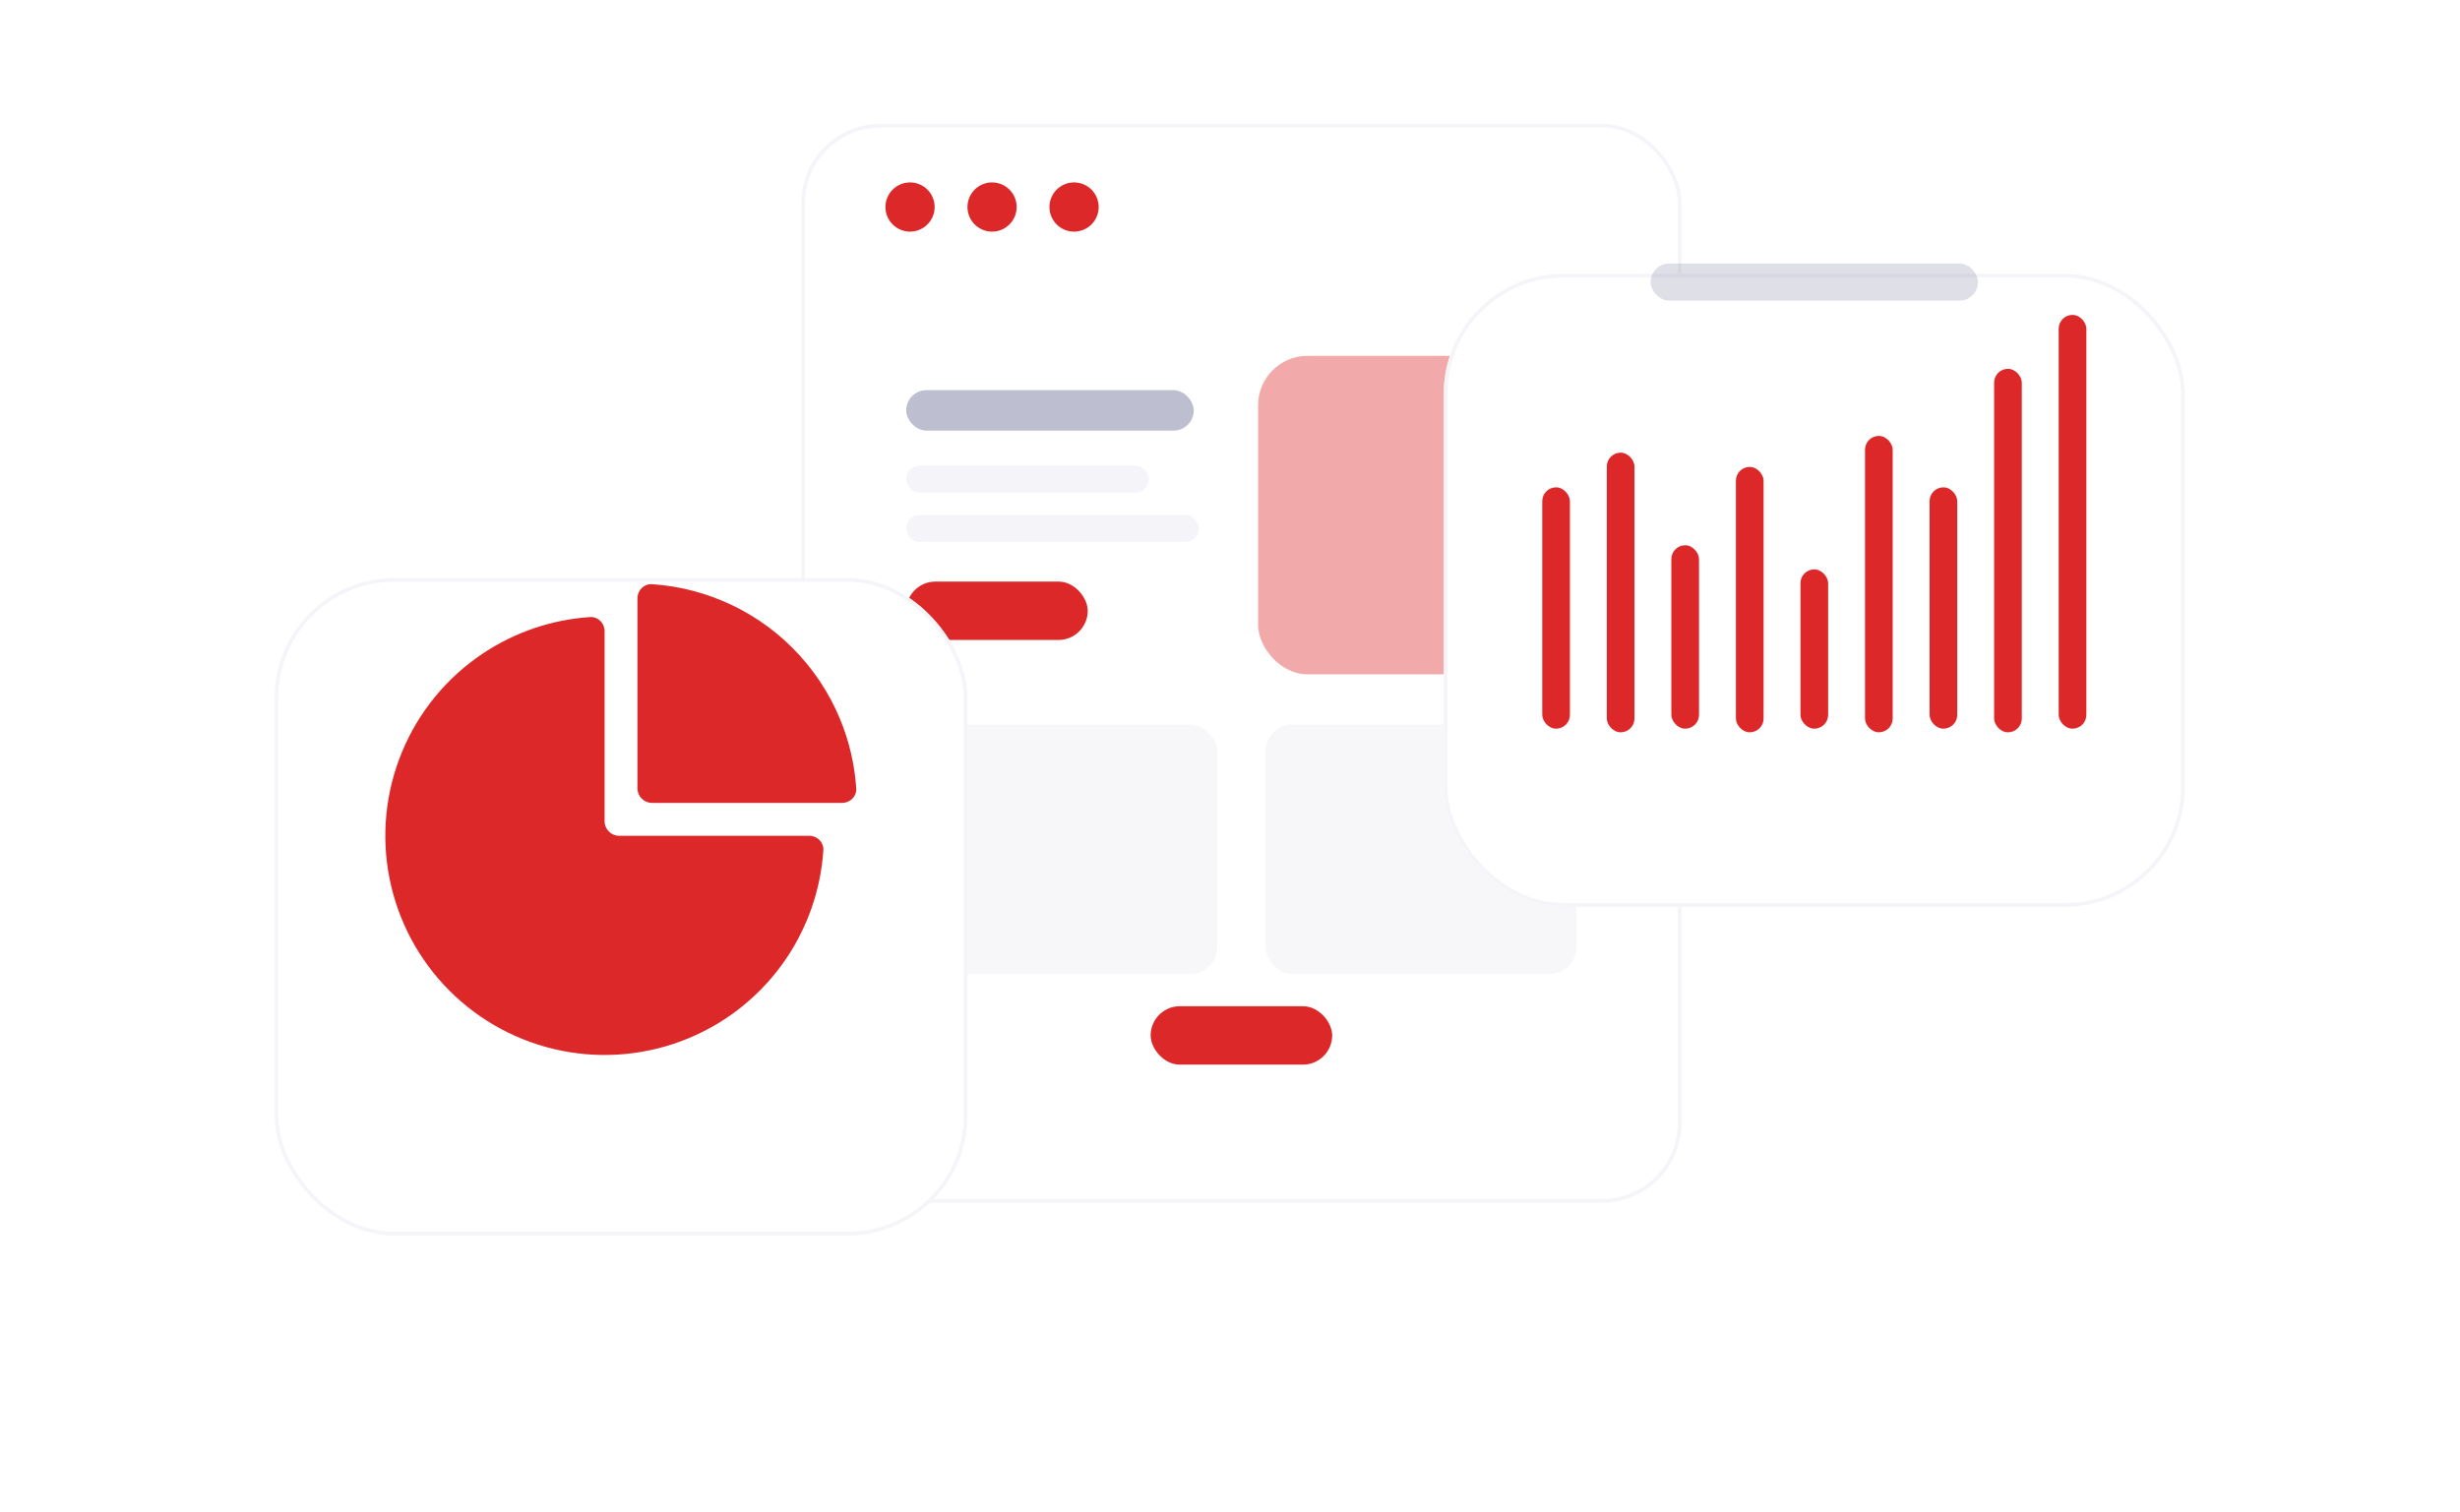 <svg width="675" height="415" viewBox="0 0 675 415" fill="none" xmlns="http://www.w3.org/2000/svg">
<rect x="220.371" y="34.483" width="240.516" height="295.092" rx="21.298" fill="white" stroke="#F4F4F9"/>
<path d="M234.329 96.431C234.329 85.536 243.161 76.704 254.056 76.704H427.203C438.098 76.704 446.93 85.536 446.93 96.431V291.8C446.93 302.695 438.098 311.527 427.203 311.527H254.056C243.161 311.527 234.329 302.695 234.329 291.8V96.431Z" fill="white"/>
<rect x="315.72" y="276.172" width="49.815" height="16.028" rx="8.014" fill="#DC2828"/>
<circle cx="249.709" cy="56.821" r="6.751" fill="#DC2828"/>
<circle cx="272.213" cy="56.821" r="6.751" fill="#DC2828"/>
<circle cx="294.713" cy="56.821" r="6.751" fill="#DC2828"/>
<rect opacity="0.76" x="248.646" y="198.857" width="85.356" height="68.451" rx="7.398" fill="#F4F4F9"/>
<rect opacity="0.76" x="347.259" y="198.857" width="85.356" height="68.451" rx="7.398" fill="#F4F4F9"/>
<rect opacity="0.4" x="345.212" y="97.668" width="87.406" height="87.406" rx="13.562" fill="#DC2828"/>
<rect x="248.646" y="107.091" width="78.908" height="11.097" rx="5.548" fill="#BDBFD1"/>
<rect x="248.646" y="127.805" width="66.582" height="7.398" rx="3.699" fill="#F4F4F9"/>
<rect x="248.646" y="141.368" width="80.32" height="7.398" rx="3.699" fill="#F4F4F9"/>
<rect x="248.646" y="159.624" width="49.815" height="16.028" rx="8.014" fill="#DC2828"/>
<g filter="url(#filter0_d_1901_4364)">
<rect x="396.165" y="51.152" width="203.324" height="173.729" rx="32.895" fill="white"/>
<rect x="396.665" y="51.652" width="202.324" height="172.729" rx="32.395" stroke="#F4F4F9"/>
</g>
<g filter="url(#filter1_d_1901_4364)">
<rect x="75.345" y="134.662" width="190.118" height="180.437" rx="32.895" fill="white"/>
<rect x="75.845" y="135.162" width="189.118" height="179.437" rx="32.395" stroke="#F4F4F9"/>
</g>
<path d="M222.053 229.393C224.262 229.393 226.067 231.186 225.92 233.39C225.221 243.883 221.782 254.034 215.914 262.817C209.303 272.71 199.907 280.421 188.915 284.974C177.922 289.528 165.825 290.719 154.155 288.398C142.485 286.076 131.766 280.347 123.352 271.933C114.938 263.519 109.209 252.8 106.887 241.13C104.566 229.46 105.757 217.363 110.311 206.371C114.864 195.378 122.575 185.982 132.469 179.371C141.251 173.503 151.402 170.064 161.895 169.365C164.099 169.219 165.892 171.023 165.892 173.232L165.892 225.393C165.892 227.602 167.683 229.393 169.892 229.393H222.053Z" fill="#DC2828"/>
<path d="M174.915 164.208C174.915 161.999 176.707 160.194 178.912 160.341C185.444 160.776 191.872 162.275 197.937 164.787C205.236 167.811 211.868 172.242 217.455 177.829C223.041 183.415 227.472 190.047 230.496 197.346C233.008 203.412 234.507 209.839 234.942 216.372C235.089 218.576 233.284 220.369 231.075 220.369L178.915 220.369C176.705 220.369 174.915 218.578 174.915 216.369L174.915 164.208Z" fill="#DC2828"/>
<rect opacity="0.2" x="452.915" y="72.323" width="89.829" height="10.192" rx="5.096" fill="#62668A"/>
<g filter="url(#filter2_d_1901_4364)">
<rect x="423.181" y="132.76" width="7.591" height="66.235" rx="3.796" fill="#DC2828"/>
</g>
<g filter="url(#filter3_d_1901_4364)">
<rect x="529.458" y="132.759" width="7.591" height="66.235" rx="3.796" fill="#DC2828"/>
</g>
<g filter="url(#filter4_d_1901_4364)">
<rect x="440.892" y="122.242" width="7.591" height="76.753" rx="3.796" fill="#DC2828"/>
</g>
<g filter="url(#filter5_d_1901_4364)">
<rect x="547.169" y="99.228" width="7.591" height="99.767" rx="3.796" fill="#DC2828"/>
</g>
<g filter="url(#filter6_d_1901_4364)">
<rect x="458.605" y="148.656" width="7.591" height="50.338" rx="3.796" fill="#DC2828"/>
</g>
<g filter="url(#filter7_d_1901_4364)">
<rect x="476.317" y="126.15" width="7.591" height="72.845" rx="3.796" fill="#DC2828"/>
</g>
<g filter="url(#filter8_d_1901_4364)">
<rect x="494.031" y="155.279" width="7.591" height="43.715" rx="3.796" fill="#DC2828"/>
</g>
<g filter="url(#filter9_d_1901_4364)">
<rect x="511.744" y="117.643" width="7.591" height="81.351" rx="3.796" fill="#DC2828"/>
</g>
<g filter="url(#filter10_d_1901_4364)">
<rect x="564.884" y="85.432" width="7.591" height="113.562" rx="3.796" fill="#DC2828"/>
</g>
<defs>
<filter id="filter0_d_1901_4364" x="321.165" y="0.152" width="353.324" height="323.729" filterUnits="userSpaceOnUse" color-interpolation-filters="sRGB">
<feFlood flood-opacity="0" result="BackgroundImageFix"/>
<feColorMatrix in="SourceAlpha" type="matrix" values="0 0 0 0 0 0 0 0 0 0 0 0 0 0 0 0 0 0 127 0" result="hardAlpha"/>
<feOffset dy="24"/>
<feGaussianBlur stdDeviation="37.5"/>
<feColorMatrix type="matrix" values="0 0 0 0 0.083 0 0 0 0 0.062 0 0 0 0 0.596 0 0 0 0.05 0"/>
<feBlend mode="normal" in2="BackgroundImageFix" result="effect1_dropShadow_1901_4364"/>
<feBlend mode="normal" in="SourceGraphic" in2="effect1_dropShadow_1901_4364" result="shape"/>
</filter>
<filter id="filter1_d_1901_4364" x="0.345" y="83.662" width="340.118" height="330.438" filterUnits="userSpaceOnUse" color-interpolation-filters="sRGB">
<feFlood flood-opacity="0" result="BackgroundImageFix"/>
<feColorMatrix in="SourceAlpha" type="matrix" values="0 0 0 0 0 0 0 0 0 0 0 0 0 0 0 0 0 0 127 0" result="hardAlpha"/>
<feOffset dy="24"/>
<feGaussianBlur stdDeviation="37.5"/>
<feColorMatrix type="matrix" values="0 0 0 0 0.083 0 0 0 0 0.062 0 0 0 0 0.596 0 0 0 0.05 0"/>
<feBlend mode="normal" in2="BackgroundImageFix" result="effect1_dropShadow_1901_4364"/>
<feBlend mode="normal" in="SourceGraphic" in2="effect1_dropShadow_1901_4364" result="shape"/>
</filter>
<filter id="filter2_d_1901_4364" x="420.181" y="130.76" width="13.591" height="72.234" filterUnits="userSpaceOnUse" color-interpolation-filters="sRGB">
<feFlood flood-opacity="0" result="BackgroundImageFix"/>
<feColorMatrix in="SourceAlpha" type="matrix" values="0 0 0 0 0 0 0 0 0 0 0 0 0 0 0 0 0 0 127 0" result="hardAlpha"/>
<feOffset dy="1"/>
<feGaussianBlur stdDeviation="1.5"/>
<feColorMatrix type="matrix" values="0 0 0 0 0.471 0 0 0 0 0.173 0 0 0 0 0.894 0 0 0 0.17 0"/>
<feBlend mode="normal" in2="BackgroundImageFix" result="effect1_dropShadow_1901_4364"/>
<feBlend mode="normal" in="SourceGraphic" in2="effect1_dropShadow_1901_4364" result="shape"/>
</filter>
<filter id="filter3_d_1901_4364" x="526.458" y="130.759" width="13.591" height="72.234" filterUnits="userSpaceOnUse" color-interpolation-filters="sRGB">
<feFlood flood-opacity="0" result="BackgroundImageFix"/>
<feColorMatrix in="SourceAlpha" type="matrix" values="0 0 0 0 0 0 0 0 0 0 0 0 0 0 0 0 0 0 127 0" result="hardAlpha"/>
<feOffset dy="1"/>
<feGaussianBlur stdDeviation="1.5"/>
<feColorMatrix type="matrix" values="0 0 0 0 0.471 0 0 0 0 0.173 0 0 0 0 0.894 0 0 0 0.17 0"/>
<feBlend mode="normal" in2="BackgroundImageFix" result="effect1_dropShadow_1901_4364"/>
<feBlend mode="normal" in="SourceGraphic" in2="effect1_dropShadow_1901_4364" result="shape"/>
</filter>
<filter id="filter4_d_1901_4364" x="434.892" y="118.242" width="19.591" height="88.753" filterUnits="userSpaceOnUse" color-interpolation-filters="sRGB">
<feFlood flood-opacity="0" result="BackgroundImageFix"/>
<feColorMatrix in="SourceAlpha" type="matrix" values="0 0 0 0 0 0 0 0 0 0 0 0 0 0 0 0 0 0 127 0" result="hardAlpha"/>
<feOffset dy="2"/>
<feGaussianBlur stdDeviation="3"/>
<feColorMatrix type="matrix" values="0 0 0 0 0.106 0 0 0 0 0.463 0 0 0 0 1 0 0 0 0.29 0"/>
<feBlend mode="normal" in2="BackgroundImageFix" result="effect1_dropShadow_1901_4364"/>
<feBlend mode="normal" in="SourceGraphic" in2="effect1_dropShadow_1901_4364" result="shape"/>
</filter>
<filter id="filter5_d_1901_4364" x="541.169" y="95.228" width="19.591" height="111.767" filterUnits="userSpaceOnUse" color-interpolation-filters="sRGB">
<feFlood flood-opacity="0" result="BackgroundImageFix"/>
<feColorMatrix in="SourceAlpha" type="matrix" values="0 0 0 0 0 0 0 0 0 0 0 0 0 0 0 0 0 0 127 0" result="hardAlpha"/>
<feOffset dy="2"/>
<feGaussianBlur stdDeviation="3"/>
<feColorMatrix type="matrix" values="0 0 0 0 0.106 0 0 0 0 0.463 0 0 0 0 1 0 0 0 0.29 0"/>
<feBlend mode="normal" in2="BackgroundImageFix" result="effect1_dropShadow_1901_4364"/>
<feBlend mode="normal" in="SourceGraphic" in2="effect1_dropShadow_1901_4364" result="shape"/>
</filter>
<filter id="filter6_d_1901_4364" x="455.605" y="146.656" width="13.591" height="56.338" filterUnits="userSpaceOnUse" color-interpolation-filters="sRGB">
<feFlood flood-opacity="0" result="BackgroundImageFix"/>
<feColorMatrix in="SourceAlpha" type="matrix" values="0 0 0 0 0 0 0 0 0 0 0 0 0 0 0 0 0 0 127 0" result="hardAlpha"/>
<feOffset dy="1"/>
<feGaussianBlur stdDeviation="1.5"/>
<feColorMatrix type="matrix" values="0 0 0 0 0.471 0 0 0 0 0.173 0 0 0 0 0.894 0 0 0 0.17 0"/>
<feBlend mode="normal" in2="BackgroundImageFix" result="effect1_dropShadow_1901_4364"/>
<feBlend mode="normal" in="SourceGraphic" in2="effect1_dropShadow_1901_4364" result="shape"/>
</filter>
<filter id="filter7_d_1901_4364" x="470.317" y="122.15" width="19.591" height="84.845" filterUnits="userSpaceOnUse" color-interpolation-filters="sRGB">
<feFlood flood-opacity="0" result="BackgroundImageFix"/>
<feColorMatrix in="SourceAlpha" type="matrix" values="0 0 0 0 0 0 0 0 0 0 0 0 0 0 0 0 0 0 127 0" result="hardAlpha"/>
<feOffset dy="2"/>
<feGaussianBlur stdDeviation="3"/>
<feColorMatrix type="matrix" values="0 0 0 0 0.106 0 0 0 0 0.463 0 0 0 0 1 0 0 0 0.29 0"/>
<feBlend mode="normal" in2="BackgroundImageFix" result="effect1_dropShadow_1901_4364"/>
<feBlend mode="normal" in="SourceGraphic" in2="effect1_dropShadow_1901_4364" result="shape"/>
</filter>
<filter id="filter8_d_1901_4364" x="491.031" y="153.279" width="13.591" height="49.715" filterUnits="userSpaceOnUse" color-interpolation-filters="sRGB">
<feFlood flood-opacity="0" result="BackgroundImageFix"/>
<feColorMatrix in="SourceAlpha" type="matrix" values="0 0 0 0 0 0 0 0 0 0 0 0 0 0 0 0 0 0 127 0" result="hardAlpha"/>
<feOffset dy="1"/>
<feGaussianBlur stdDeviation="1.5"/>
<feColorMatrix type="matrix" values="0 0 0 0 0.471 0 0 0 0 0.173 0 0 0 0 0.894 0 0 0 0.17 0"/>
<feBlend mode="normal" in2="BackgroundImageFix" result="effect1_dropShadow_1901_4364"/>
<feBlend mode="normal" in="SourceGraphic" in2="effect1_dropShadow_1901_4364" result="shape"/>
</filter>
<filter id="filter9_d_1901_4364" x="505.744" y="113.643" width="19.591" height="93.351" filterUnits="userSpaceOnUse" color-interpolation-filters="sRGB">
<feFlood flood-opacity="0" result="BackgroundImageFix"/>
<feColorMatrix in="SourceAlpha" type="matrix" values="0 0 0 0 0 0 0 0 0 0 0 0 0 0 0 0 0 0 127 0" result="hardAlpha"/>
<feOffset dy="2"/>
<feGaussianBlur stdDeviation="3"/>
<feColorMatrix type="matrix" values="0 0 0 0 0.106 0 0 0 0 0.463 0 0 0 0 1 0 0 0 0.29 0"/>
<feBlend mode="normal" in2="BackgroundImageFix" result="effect1_dropShadow_1901_4364"/>
<feBlend mode="normal" in="SourceGraphic" in2="effect1_dropShadow_1901_4364" result="shape"/>
</filter>
<filter id="filter10_d_1901_4364" x="561.884" y="83.432" width="13.591" height="119.562" filterUnits="userSpaceOnUse" color-interpolation-filters="sRGB">
<feFlood flood-opacity="0" result="BackgroundImageFix"/>
<feColorMatrix in="SourceAlpha" type="matrix" values="0 0 0 0 0 0 0 0 0 0 0 0 0 0 0 0 0 0 127 0" result="hardAlpha"/>
<feOffset dy="1"/>
<feGaussianBlur stdDeviation="1.5"/>
<feColorMatrix type="matrix" values="0 0 0 0 0.471 0 0 0 0 0.173 0 0 0 0 0.894 0 0 0 0.17 0"/>
<feBlend mode="normal" in2="BackgroundImageFix" result="effect1_dropShadow_1901_4364"/>
<feBlend mode="normal" in="SourceGraphic" in2="effect1_dropShadow_1901_4364" result="shape"/>
</filter>
</defs>
</svg>
